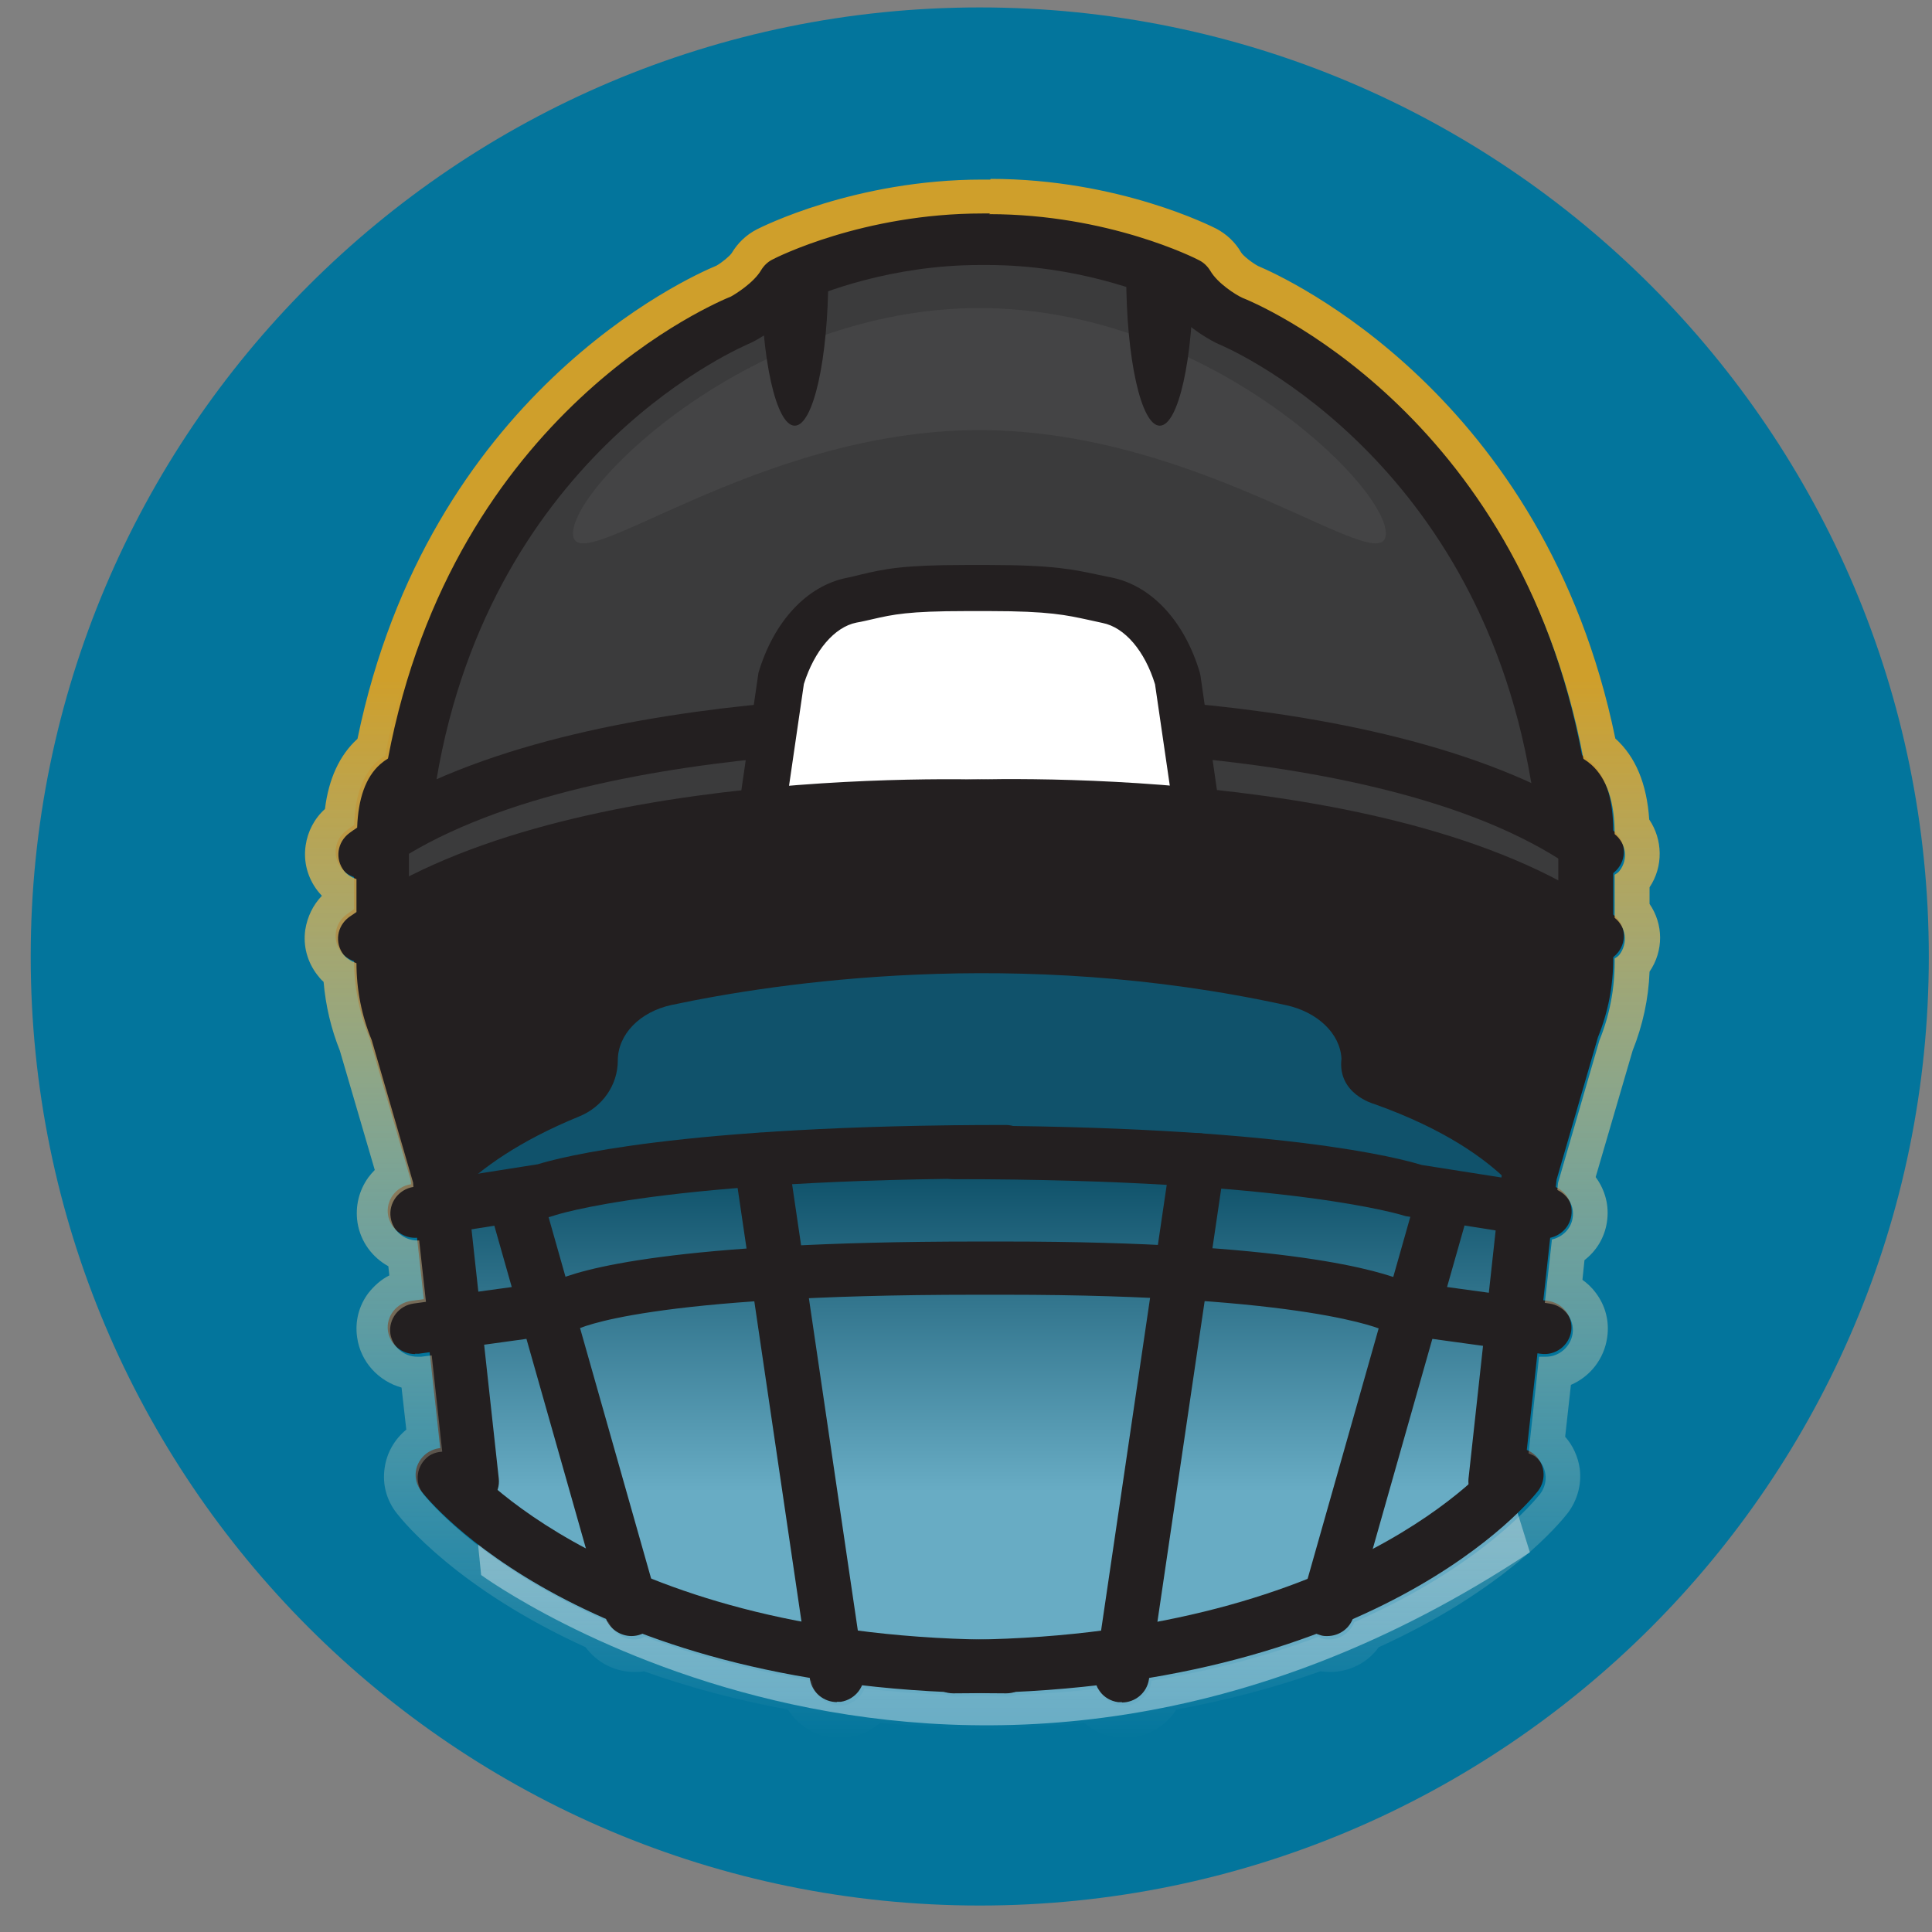 <svg width="57" height="57" viewBox="0 0 57 57" fill="none" xmlns="http://www.w3.org/2000/svg">
<rect x="0" y="0" width="57" height="57" fill="#808080" stroke="none"/>
<path d="M28.906 56.219C44.37 56.219 56.906 43.683 56.906 28.219C56.906 12.755 44.37 0.219 28.906 0.219C13.442 0.219 0.906 12.755 0.906 28.219C0.906 43.683 13.442 56.219 28.906 56.219Z" fill="#03759C"/>
<path style="mix-blend-mode:multiply" opacity="0.4" d="M12.605 30.648L14.195 46.468C14.195 46.468 28.405 56.878 45.136 45.798L44.656 44.258L45.816 30.728C45.816 30.728 29.505 24.968 12.615 30.648H12.605Z" fill="url(#paint0_linear_1019_141452)"/>
<path d="M46.307 26.939C46.307 14.919 36.017 9.549 36.017 9.549L34.347 8.129C32.587 7.589 29.988 6.769 28.898 7.019C27.808 6.779 25.207 7.599 23.448 8.129L18.898 10.389C18.898 10.389 11.797 19.119 11.688 26.609C11.688 26.609 16.517 23.789 28.538 23.679C40.568 23.799 46.297 26.949 46.297 26.949L46.307 26.939Z" fill="#3B3B3C"/>
<path d="M29.676 49.959C17.186 49.959 12.606 44.229 12.426 43.989C12.156 43.639 12.226 43.149 12.586 42.879C12.936 42.619 13.446 42.679 13.716 43.029C13.756 43.079 18.066 48.379 29.686 48.379C30.136 48.379 30.496 48.729 30.496 49.169C30.496 49.609 30.136 49.959 29.686 49.959H29.676Z" fill="#231F20"/>
<path d="M18.635 48.269C18.285 48.269 17.955 48.039 17.855 47.689L14.405 35.529C14.285 35.109 14.535 34.669 14.965 34.549C15.395 34.429 15.835 34.679 15.955 35.099L19.405 47.259C19.525 47.679 19.275 48.119 18.845 48.239C18.775 48.259 18.695 48.269 18.625 48.269H18.635Z" fill="#231F20"/>
<path d="M12.245 39.949C11.845 39.949 11.505 39.659 11.445 39.269C11.385 38.839 11.695 38.439 12.135 38.379L16.355 37.799C17.095 37.459 19.815 36.629 28.785 36.629H29.675C38.025 36.629 40.755 37.509 41.435 37.799L45.665 38.379C46.105 38.439 46.415 38.839 46.355 39.269C46.295 39.699 45.885 40.009 45.445 39.939L40.935 39.319L40.795 39.239C40.795 39.239 38.605 38.199 29.665 38.199H28.775C19.065 38.199 17.085 39.189 17.005 39.229L16.875 39.299L16.705 39.339L12.355 39.939C12.355 39.939 12.275 39.939 12.245 39.939V39.949Z" fill="#231F20"/>
<path d="M10.706 25.919C10.466 25.919 10.216 25.809 10.066 25.609C9.796 25.259 9.866 24.759 10.226 24.499C16.316 19.979 29.166 20.519 29.716 20.539C30.156 20.559 30.506 20.929 30.486 21.369C30.466 21.809 30.076 22.149 29.646 22.119C29.516 22.119 16.826 21.589 11.206 25.759C11.056 25.869 10.886 25.919 10.716 25.919H10.706Z" fill="#231F20"/>
<path d="M47.095 25.919C46.925 25.919 46.755 25.869 46.605 25.759C40.985 21.589 28.295 22.119 28.165 22.119C27.725 22.139 27.345 21.799 27.325 21.369C27.305 20.939 27.645 20.559 28.095 20.539C28.635 20.519 41.495 19.979 47.585 24.499C47.945 24.759 48.015 25.259 47.745 25.609C47.585 25.819 47.345 25.919 47.105 25.919H47.095Z" fill="#231F20"/>
<path d="M22.469 24.069L23.049 20.039C23.419 18.789 24.209 17.899 25.129 17.709C26.049 17.519 26.319 17.349 28.499 17.349H29.209C31.379 17.349 31.749 17.519 32.679 17.709C33.609 17.899 34.389 18.789 34.759 20.039L35.339 24.069" fill="white"/>
<path d="M34.657 24.169L34.077 20.189C33.777 19.209 33.187 18.509 32.527 18.379L32.117 18.289C31.467 18.149 30.957 18.029 29.207 18.029H28.497C26.797 18.029 26.347 18.129 25.737 18.269C25.597 18.299 25.447 18.339 25.267 18.369C24.617 18.499 24.027 19.199 23.717 20.179L23.137 24.159L21.777 23.969L22.377 19.849C22.827 18.339 23.797 17.289 24.977 17.049C25.137 17.019 25.277 16.979 25.407 16.949C26.087 16.789 26.617 16.669 28.477 16.669H29.187C31.097 16.669 31.707 16.809 32.407 16.959L32.797 17.039C33.977 17.279 34.947 18.329 35.397 19.839L35.417 19.929L35.997 23.959L34.637 24.149L34.657 24.169Z" fill="#231F20"/>
<path d="M28.126 49.959C27.676 49.959 27.316 49.609 27.316 49.169C27.316 48.729 27.676 48.379 28.126 48.379C39.746 48.379 44.056 43.079 44.096 43.029C44.366 42.689 44.876 42.619 45.226 42.879C45.576 43.139 45.646 43.639 45.376 43.989C45.186 44.229 40.616 49.959 28.126 49.959Z" fill="#231F20"/>
<path d="M39.166 48.269C39.096 48.269 39.026 48.269 38.946 48.239C38.516 48.119 38.266 47.689 38.386 47.259L41.836 35.099C41.956 34.679 42.395 34.429 42.825 34.549C43.255 34.669 43.505 35.099 43.386 35.529L39.935 47.689C39.836 48.039 39.516 48.269 39.156 48.269H39.166Z" fill="#231F20"/>
<path d="M44.135 44.499C44.135 44.499 44.075 44.499 44.045 44.499C43.605 44.449 43.285 44.059 43.325 43.629L44.315 34.579C44.315 34.579 44.325 34.489 44.345 34.449L45.595 30.149C45.595 30.149 45.615 30.089 45.625 30.069C45.855 29.509 45.975 28.919 45.975 28.319V24.539C45.975 23.999 45.875 23.759 45.835 23.679C45.495 23.629 45.215 23.369 45.165 23.029C43.515 13.269 36.025 10.179 35.945 10.149C35.785 10.079 34.935 9.639 34.405 8.909C33.805 8.639 31.745 7.819 29.135 7.819H28.905C26.295 7.819 24.235 8.639 23.635 8.909C23.105 9.639 22.255 10.069 22.145 10.119C22.015 10.179 14.515 13.259 12.875 23.019C12.815 23.359 12.535 23.619 12.205 23.669C12.155 23.749 12.065 23.979 12.065 24.529V28.309C12.065 28.909 12.185 29.499 12.415 30.059C12.425 30.089 12.435 30.109 12.445 30.139L13.695 34.439C13.695 34.439 13.715 34.529 13.725 34.569L14.715 43.619C14.765 44.049 14.445 44.449 13.995 44.489C13.555 44.539 13.155 44.219 13.105 43.789L12.115 34.809L10.895 30.609C10.595 29.869 10.445 29.099 10.445 28.299V24.519C10.445 23.559 10.675 22.869 11.135 22.459C11.215 22.389 11.285 22.339 11.365 22.289C13.315 11.989 21.155 8.799 21.485 8.659C21.595 8.599 22.155 8.259 22.375 7.879C22.455 7.749 22.565 7.639 22.705 7.569C22.815 7.509 25.385 6.209 28.905 6.209H29.135C32.655 6.209 35.225 7.509 35.335 7.569C35.475 7.639 35.585 7.749 35.665 7.879C35.885 8.259 36.435 8.599 36.615 8.679C36.895 8.789 44.725 11.969 46.675 22.279C46.755 22.329 46.825 22.379 46.905 22.449C47.365 22.859 47.595 23.549 47.595 24.509V28.289C47.595 29.089 47.445 29.859 47.145 30.599L45.925 34.799L44.935 43.779C44.895 44.189 44.545 44.489 44.135 44.489V44.499Z" fill="#231F20"/>
<path d="M12.248 36.52C11.858 36.52 11.518 36.239 11.448 35.849C11.378 35.419 11.678 35.01 12.118 34.94L15.868 34.349C16.448 34.169 19.998 33.19 29.668 33.19C30.118 33.19 30.478 33.539 30.478 33.98C30.478 34.419 30.118 34.77 29.668 34.77C19.618 34.77 16.368 35.849 16.328 35.87L16.188 35.91L12.378 36.51C12.378 36.51 12.288 36.52 12.248 36.52Z" fill="#231F20"/>
<path d="M45.558 36.519C45.558 36.519 45.468 36.519 45.428 36.509L41.468 35.879C41.468 35.879 38.188 34.789 28.138 34.789C27.688 34.789 27.328 34.439 27.328 33.999C27.328 33.559 27.688 33.209 28.138 33.209C37.808 33.209 41.358 34.189 41.938 34.369L45.688 34.959C46.128 35.029 46.428 35.429 46.358 35.869C46.298 36.259 45.948 36.539 45.558 36.539V36.519Z" fill="#231F20"/>
<path d="M10.706 28.399C10.466 28.399 10.216 28.289 10.066 28.089C9.796 27.739 9.866 27.239 10.226 26.979C16.316 22.459 29.176 22.999 29.716 23.019C30.156 23.039 30.506 23.409 30.486 23.849C30.466 24.289 30.076 24.629 29.646 24.599C29.516 24.599 16.826 24.069 11.206 28.239C11.056 28.349 10.886 28.399 10.716 28.399H10.706Z" fill="#231F20"/>
<path d="M47.095 28.399C46.925 28.399 46.755 28.349 46.605 28.239C40.975 24.069 28.295 24.589 28.165 24.599C27.725 24.619 27.345 24.279 27.325 23.849C27.305 23.419 27.645 23.039 28.095 23.019C28.635 22.989 41.495 22.459 47.585 26.979C47.945 27.239 48.015 27.739 47.745 28.089C47.585 28.299 47.345 28.399 47.105 28.399H47.095Z" fill="#231F20"/>
<path d="M24.696 50.218C24.306 50.218 23.956 49.938 23.896 49.538L21.656 34.328C21.596 33.898 21.896 33.498 22.336 33.428C22.776 33.368 23.186 33.669 23.246 34.099L25.486 49.309C25.546 49.739 25.246 50.139 24.806 50.209C24.766 50.209 24.726 50.209 24.686 50.209L24.696 50.218Z" fill="#231F20"/>
<path d="M33.107 50.219C33.107 50.219 33.027 50.219 32.987 50.219C32.547 50.159 32.237 49.759 32.307 49.319L34.547 34.109C34.607 33.679 35.017 33.379 35.457 33.439C35.897 33.499 36.207 33.899 36.137 34.339L33.897 49.549C33.837 49.939 33.497 50.229 33.097 50.229L33.107 50.219Z" fill="#231F20"/>
<path opacity="0.05" d="M40.886 15.739C40.886 17.199 35.516 12.689 28.896 12.689C22.276 12.689 16.906 17.199 16.906 15.739C16.906 14.279 22.276 9.089 28.896 9.089C35.516 9.089 40.886 14.279 40.886 15.739Z" fill="white"/>
<path d="M39.577 31.229C39.537 30.489 38.867 29.859 37.957 29.659C29.997 27.909 22.877 28.999 19.817 29.649C18.877 29.849 18.227 30.519 18.227 31.289C18.227 32.009 17.777 32.659 17.087 32.939C13.487 34.409 12.717 36.199 12.717 36.199L10.957 27.889C25.117 17.649 47.547 27.799 47.547 27.799L45.407 36.139C45.407 36.139 44.757 34.069 40.537 32.569C40.537 32.569 39.457 32.279 39.577 31.239V31.229Z" fill="#231F20"/>
<path d="M23.447 12.559C23.997 12.559 24.437 10.579 24.437 8.129H22.457C22.457 10.579 22.897 12.559 23.447 12.559Z" fill="#231F20"/>
<path d="M34.217 12.559C34.767 12.559 35.206 10.579 35.206 8.129H33.227C33.227 10.579 33.667 12.559 34.217 12.559Z" fill="#231F20"/>
<path d="M29.177 6.318C32.697 6.318 35.267 7.618 35.377 7.678C35.517 7.748 35.627 7.858 35.707 7.988C35.927 8.368 36.477 8.708 36.657 8.788C36.937 8.898 44.767 12.078 46.717 22.388C46.797 22.438 46.867 22.488 46.947 22.558C47.407 22.968 47.637 23.658 47.637 24.608C47.977 24.878 48.047 25.358 47.777 25.698C47.737 25.748 47.687 25.778 47.637 25.808V27.078C47.977 27.348 48.037 27.828 47.777 28.168C47.737 28.218 47.687 28.248 47.637 28.278V28.388C47.637 29.188 47.487 29.958 47.187 30.698L45.967 34.898L45.947 35.108C46.257 35.258 46.457 35.578 46.397 35.938C46.347 36.258 46.097 36.498 45.787 36.568L45.577 38.438L45.707 38.458C46.147 38.518 46.457 38.918 46.397 39.348C46.337 39.738 45.997 40.028 45.607 40.028C45.567 40.028 45.527 40.028 45.487 40.028H45.407L45.097 42.878C45.157 42.908 45.227 42.928 45.287 42.968C45.637 43.238 45.707 43.728 45.437 44.078C45.327 44.218 43.727 46.208 39.957 47.858C39.837 48.168 39.537 48.368 39.217 48.368C39.147 48.368 39.077 48.368 38.997 48.338C38.957 48.338 38.937 48.308 38.907 48.288C37.517 48.808 35.877 49.268 33.967 49.588V49.638C33.897 50.028 33.557 50.318 33.167 50.318C33.127 50.318 33.087 50.318 33.047 50.318C32.747 50.278 32.527 50.078 32.427 49.818C31.657 49.908 30.847 49.968 29.997 50.008C29.917 50.038 29.827 50.058 29.737 50.058C29.467 50.058 29.227 50.038 28.967 50.038C28.707 50.038 28.467 50.058 28.197 50.058C28.107 50.058 28.017 50.038 27.937 50.008C27.087 49.968 26.277 49.908 25.507 49.818C25.407 50.068 25.177 50.268 24.887 50.318C24.847 50.318 24.807 50.318 24.767 50.318C24.377 50.318 24.027 50.038 23.967 49.638V49.588C22.047 49.268 20.407 48.808 19.017 48.288C18.987 48.298 18.957 48.328 18.927 48.338C18.857 48.358 18.777 48.368 18.707 48.368C18.377 48.368 18.087 48.168 17.967 47.858C14.207 46.208 12.597 44.218 12.487 44.078C12.217 43.728 12.287 43.238 12.637 42.968C12.757 42.878 12.907 42.838 13.047 42.828L12.737 39.988L12.427 40.028C12.427 40.028 12.347 40.028 12.317 40.028C11.917 40.028 11.577 39.738 11.517 39.348C11.457 38.918 11.767 38.518 12.207 38.458L12.567 38.408L12.367 36.598C12.367 36.598 12.337 36.598 12.317 36.598C11.927 36.598 11.587 36.318 11.527 35.928C11.457 35.498 11.757 35.088 12.197 35.018L12.187 34.888L10.967 30.688C10.667 29.958 10.517 29.198 10.517 28.418C10.377 28.368 10.237 28.288 10.137 28.168C9.867 27.818 9.937 27.328 10.297 27.058C10.367 27.008 10.447 26.958 10.517 26.908V25.938C10.377 25.888 10.237 25.808 10.147 25.688C9.877 25.338 9.947 24.848 10.307 24.578C10.377 24.528 10.457 24.468 10.537 24.418C10.567 23.568 10.787 22.928 11.217 22.548C11.297 22.478 11.367 22.428 11.447 22.378C13.397 12.078 21.227 8.888 21.567 8.748C21.677 8.688 22.237 8.348 22.457 7.968C22.537 7.838 22.647 7.728 22.787 7.658C22.897 7.598 25.467 6.298 28.987 6.298H29.217M29.217 5.298H28.987C25.217 5.298 22.447 6.708 22.327 6.768C22.017 6.928 21.767 7.168 21.587 7.468C21.527 7.558 21.297 7.748 21.137 7.838C20.267 8.198 12.637 11.648 10.547 21.798C10.017 22.278 9.697 22.978 9.587 23.868C9.277 24.148 9.077 24.528 9.017 24.948C8.947 25.428 9.077 25.898 9.367 26.278C9.407 26.328 9.447 26.378 9.497 26.428C9.237 26.698 9.067 27.048 9.007 27.428C8.937 27.908 9.067 28.378 9.357 28.758C9.417 28.838 9.477 28.908 9.547 28.968C9.607 29.668 9.767 30.348 10.027 30.998L11.057 34.518C10.987 34.588 10.927 34.658 10.867 34.738C10.587 35.128 10.477 35.598 10.547 36.068C10.637 36.638 10.987 37.098 11.457 37.358L11.487 37.628C11.247 37.748 11.047 37.928 10.877 38.138C10.587 38.518 10.467 38.988 10.537 39.458C10.637 40.178 11.167 40.748 11.847 40.938L11.987 42.178C11.637 42.468 11.407 42.868 11.347 43.318C11.277 43.798 11.407 44.268 11.707 44.648C11.887 44.878 13.497 46.878 17.277 48.598C17.607 49.048 18.137 49.328 18.717 49.328C18.807 49.328 18.907 49.328 18.997 49.308C20.307 49.778 21.737 50.158 23.247 50.438C23.567 50.948 24.137 51.278 24.777 51.278C24.857 51.278 24.947 51.278 25.027 51.258C25.387 51.208 25.707 51.058 25.967 50.828C26.517 50.878 27.117 50.918 27.777 50.958C27.897 50.988 28.047 51.018 28.207 51.018C28.367 51.018 28.547 51.018 28.707 51.008C28.807 51.008 28.897 51.008 28.997 51.008C29.057 51.008 29.147 51.008 29.247 51.008C29.407 51.008 29.577 51.018 29.747 51.018C29.917 51.018 30.057 50.988 30.177 50.958C30.837 50.928 31.427 50.888 31.987 50.828C32.247 51.058 32.567 51.208 32.917 51.258C33.007 51.268 33.087 51.278 33.177 51.278C33.807 51.278 34.377 50.948 34.707 50.438C36.217 50.158 37.647 49.778 38.957 49.308C39.047 49.318 39.147 49.328 39.237 49.328C39.817 49.328 40.347 49.058 40.677 48.598C44.447 46.888 46.067 44.878 46.247 44.648C46.537 44.268 46.667 43.798 46.607 43.328C46.557 42.978 46.407 42.648 46.177 42.388L46.347 40.858C46.907 40.618 47.327 40.098 47.417 39.458C47.487 38.988 47.367 38.518 47.077 38.138C46.967 37.988 46.837 37.868 46.687 37.758L46.747 37.178C47.097 36.908 47.337 36.518 47.407 36.068C47.487 35.578 47.357 35.108 47.077 34.728L48.167 30.998C48.467 30.248 48.637 29.468 48.667 28.668C49.087 28.048 49.077 27.268 48.667 26.668V26.178C49.077 25.568 49.057 24.768 48.657 24.178C48.587 23.128 48.257 22.328 47.657 21.788C45.567 11.638 37.897 8.178 37.117 7.848C36.947 7.758 36.677 7.548 36.617 7.448C36.447 7.148 36.187 6.908 35.887 6.748C35.767 6.688 33.007 5.278 29.227 5.278L29.217 5.298Z" fill="url(#paint1_linear_1019_141452)"/>
<defs>
<linearGradient id="paint0_linear_1019_141452" x1="29.206" y1="30.438" x2="29.206" y2="44.008" gradientUnits="userSpaceOnUse">
<stop offset="0.32" stop-color="#231F20"/>
<stop offset="1" stop-color="white"/>
</linearGradient>
<linearGradient id="paint1_linear_1019_141452" x1="28.947" y1="5.318" x2="28.947" y2="51.318" gradientUnits="userSpaceOnUse">
<stop offset="0.32" stop-color="#CF9F2B"/>
<stop offset="1" stop-color="white" stop-opacity="0"/>
</linearGradient>
</defs>
</svg>
